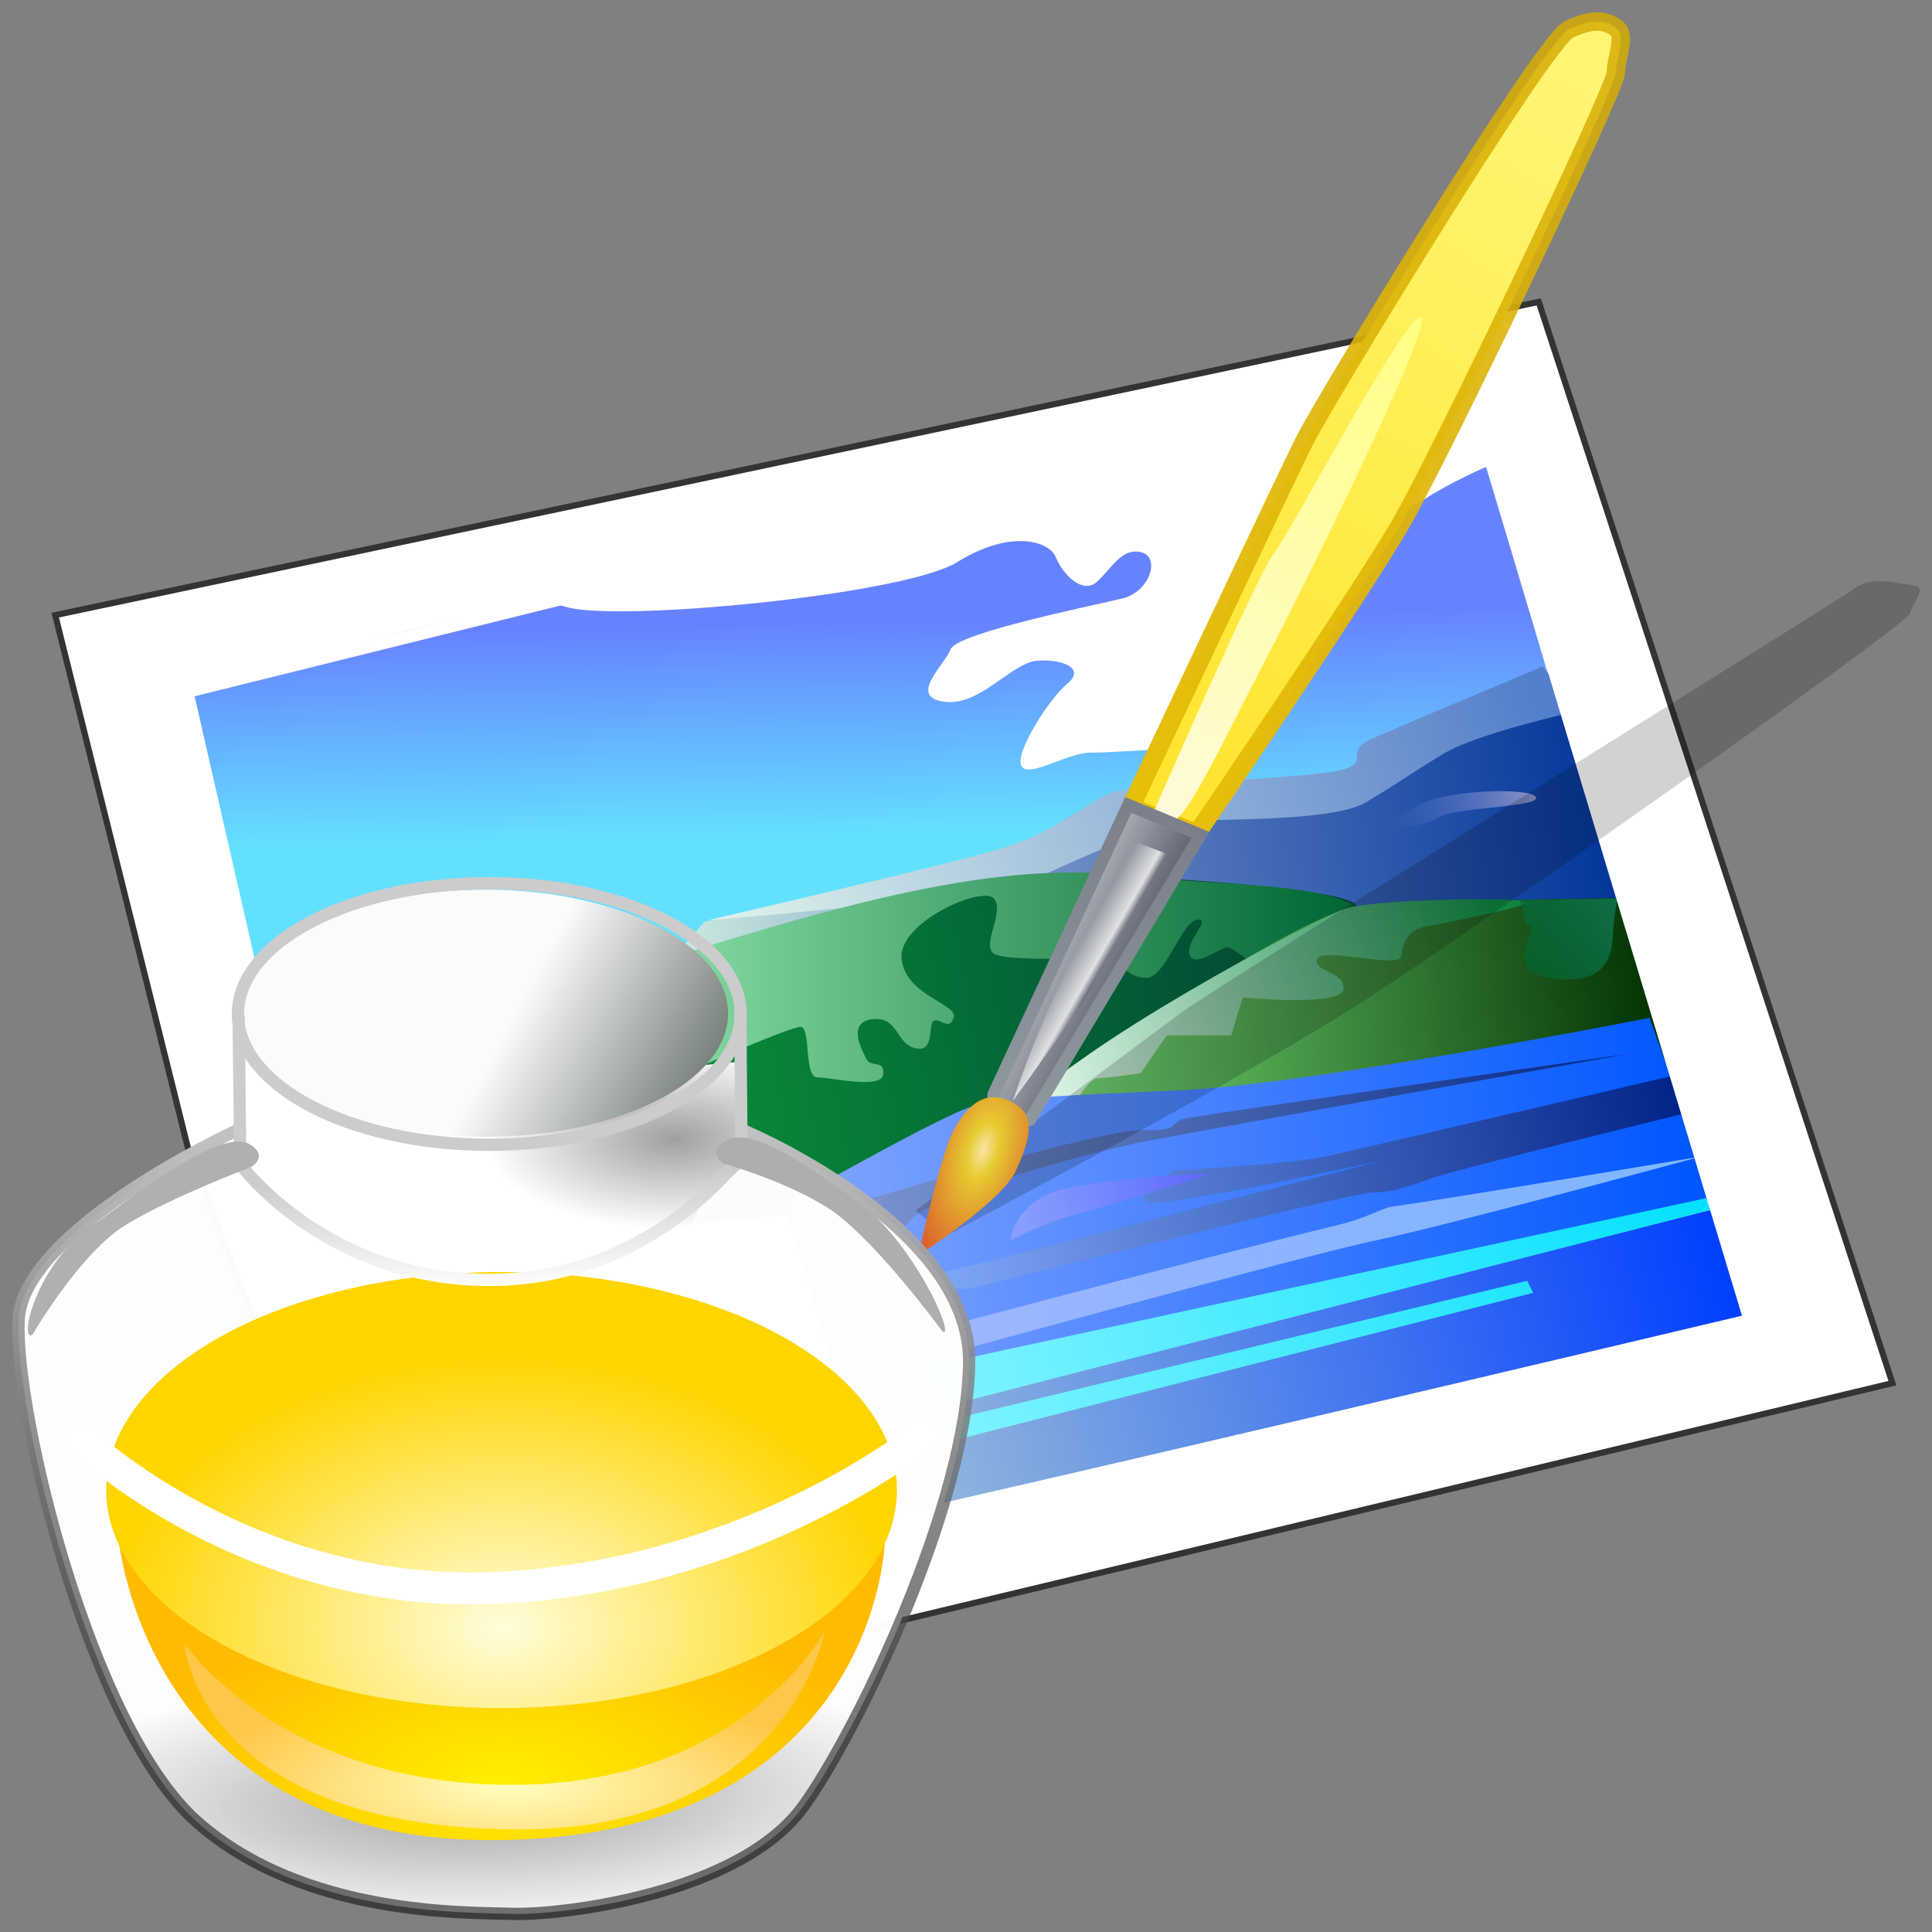<?xml version="1.0" encoding="UTF-8" standalone="no"?>
<svg xmlns="http://www.w3.org/2000/svg" xmlns:xlink="http://www.w3.org/1999/xlink" width="157.272" height="157.301">
  <rect width="100%" height="100%" fill="#808080" stroke="none"/>
  <defs>
    <linearGradient id="y">
      <stop offset="0" stop-color="#ccc"/>
      <stop offset="1" stop-color="#fff"/>
    </linearGradient>
    <linearGradient id="E">
      <stop offset="0" stop-color="#a0a0a0"/>
      <stop offset="1" stop-color="#fff"/>
    </linearGradient>
    <linearGradient id="x">
      <stop offset="0" stop-color="#66706a"/>
      <stop offset="1" stop-color="#fbfbfb"/>
    </linearGradient>
    <linearGradient id="w">
      <stop offset="0" stop-color="#c2c2c2"/>
      <stop offset="1" stop-opacity=".529"/>
    </linearGradient>
    <linearGradient id="D">
      <stop offset="0" stop-color="#a3a3a3"/>
      <stop offset="1" stop-color="#fff" stop-opacity=".982"/>
    </linearGradient>
    <linearGradient id="C">
      <stop offset="0" stop-color="#fffddb"/>
      <stop offset="1" stop-color="#ffd500"/>
    </linearGradient>
    <linearGradient id="B">
      <stop offset="0" stop-color="#ffffc0"/>
      <stop offset="1" stop-color="#ffc747"/>
    </linearGradient>
    <linearGradient id="A">
      <stop offset="0" stop-color="#ffef00"/>
      <stop offset="1" stop-color="#fb0"/>
    </linearGradient>
    <linearGradient id="z">
      <stop offset="0" stop-color="#fde3a7"/>
      <stop offset=".239" stop-color="#e6cb31"/>
      <stop offset="1" stop-color="#dc612a"/>
    </linearGradient>
    <linearGradient id="v">
      <stop offset="0" stop-color="#9599a3"/>
      <stop offset=".751" stop-color="#e0e1e4"/>
      <stop offset="1" stop-color="#656977"/>
    </linearGradient>
    <linearGradient id="u">
      <stop offset="0" stop-color="#abafb7"/>
      <stop offset="1" stop-color="#616573"/>
    </linearGradient>
    <linearGradient id="t">
      <stop offset="0" stop-color="#7b7f8b"/>
      <stop offset="1" stop-color="#8e999f"/>
    </linearGradient>
    <linearGradient id="s">
      <stop offset="0" stop-color="#ffff82"/>
      <stop offset="1" stop-color="#fffad7"/>
    </linearGradient>
    <linearGradient id="r">
      <stop offset="0" stop-color="#fff573"/>
      <stop offset="1" stop-color="#ffe531"/>
    </linearGradient>
    <linearGradient id="q">
      <stop offset="0" stop-color="#d5ac04" stop-opacity=".827"/>
      <stop offset="1" stop-color="#e7be0a"/>
    </linearGradient>
    <linearGradient id="a">
      <stop offset="0" stop-color="#6683ff"/>
      <stop offset="1" stop-color="#64e0ff"/>
    </linearGradient>
    <linearGradient id="d">
      <stop offset="0" stop-color="#9393ca"/>
      <stop offset="1" stop-color="#527eca" stop-opacity="0"/>
    </linearGradient>
    <linearGradient id="c">
      <stop offset="0" stop-color="#527eca"/>
      <stop offset="1" stop-color="#e0f3eb"/>
    </linearGradient>
    <linearGradient id="b">
      <stop offset="0" stop-color="#039"/>
      <stop offset=".5" stop-color="#597bbd"/>
      <stop offset="1" stop-color="#d0eee0"/>
    </linearGradient>
    <linearGradient id="f">
      <stop offset="0" stop-color="#8fe3ab"/>
      <stop offset="1" stop-color="#063"/>
    </linearGradient>
    <linearGradient id="e">
      <stop offset="0" stop-color="#004033"/>
      <stop offset="1" stop-color="#0b9d3c"/>
    </linearGradient>
    <linearGradient id="i">
      <stop offset="0" stop-color="#0f6c42"/>
      <stop offset="1" stop-color="#063" stop-opacity=".659"/>
    </linearGradient>
    <linearGradient id="h">
      <stop offset="0" stop-color="#0f8542"/>
      <stop offset="1" stop-color="#e4f8eb"/>
    </linearGradient>
    <linearGradient id="g">
      <stop offset="0" stop-color="#003100"/>
      <stop offset="1" stop-color="#7de27d"/>
    </linearGradient>
    <linearGradient id="p">
      <stop offset="0" stop-color="#022689"/>
      <stop offset="1" stop-color="#7c7c7d" stop-opacity=".352"/>
    </linearGradient>
    <linearGradient id="o">
      <stop offset="0" stop-color="#5b64ff"/>
      <stop offset="1" stop-color="#859eff"/>
    </linearGradient>
    <linearGradient id="n">
      <stop offset="0" stop-color="#002488"/>
      <stop offset="1" stop-color="#88b0ff"/>
    </linearGradient>
    <linearGradient id="m">
      <stop offset="0" stop-color="#7db8ff"/>
      <stop offset="1" stop-color="#e2e2ff" stop-opacity=".392"/>
    </linearGradient>
    <linearGradient id="l">
      <stop offset="0" stop-color="#0057ff"/>
      <stop offset="1" stop-color="#82a5ff"/>
    </linearGradient>
    <linearGradient id="k">
      <stop offset="0" stop-color="#00e0ff"/>
      <stop offset="1" stop-color="#9ff7ff"/>
    </linearGradient>
    <linearGradient id="j">
      <stop offset="0" stop-color="#003eff"/>
      <stop offset="1" stop-color="#8db3dd"/>
    </linearGradient>
    <linearGradient xlink:href="#a" id="F" x1="394.222" x2="394.603" y1="658.007" y2="675.169" gradientTransform="translate(160 -20)" gradientUnits="userSpaceOnUse"/>
    <linearGradient xlink:href="#b" id="G" x1="445.057" x2="366.149" y1="678.815" y2="686.812" gradientTransform="translate(99.467 40.267)" gradientUnits="userSpaceOnUse"/>
    <linearGradient xlink:href="#c" id="H" x1="536.793" x2="469.348" y1="703.221" y2="721.348" gradientUnits="userSpaceOnUse"/>
    <linearGradient xlink:href="#d" id="I" x1="536.66" x2="524.671" y1="712.161" y2="715.093" gradientUnits="userSpaceOnUse"/>
    <linearGradient xlink:href="#e" id="J" x1="523.566" x2="455.423" y1="726.153" y2="737.998" gradientUnits="userSpaceOnUse"/>
    <linearGradient xlink:href="#f" id="K" x1="362.686" x2="421.945" y1="686.778" y2="686.778" gradientTransform="translate(100 40)" gradientUnits="userSpaceOnUse"/>
    <linearGradient xlink:href="#g" id="L" x1="446.944" x2="394.876" y1="687.985" y2="694.066" gradientTransform="translate(100 40)" gradientUnits="userSpaceOnUse"/>
    <linearGradient xlink:href="#h" id="M" x1="533.43" x2="495.801" y1="722.495" y2="738.216" gradientUnits="userSpaceOnUse"/>
    <linearGradient xlink:href="#i" id="N" x1="542.075" x2="535.223" y1="721.311" y2="726.283" gradientTransform="translate(.134 .269)" gradientUnits="userSpaceOnUse"/>
    <linearGradient xlink:href="#j" id="O" x1="452.627" x2="388.41" y1="710.196" y2="726.536" gradientTransform="translate(0 40)" gradientUnits="userSpaceOnUse"/>
    <linearGradient xlink:href="#k" id="P" x1="451.32" x2="372.069" y1="713.464" y2="735.196" gradientTransform="translate(0 30)" gradientUnits="userSpaceOnUse"/>
    <linearGradient xlink:href="#l" id="Q" x1="449.421" x2="376.318" y1="702.36" y2="706.119" gradientTransform="translate(0 40)" gradientUnits="userSpaceOnUse"/>
    <linearGradient xlink:href="#m" id="R" x1="449.359" x2="384.325" y1="701.617" y2="718.121" gradientTransform="translate(0 40)" gradientUnits="userSpaceOnUse"/>
    <linearGradient xlink:href="#n" id="S" x1="448.355" x2="383.303" y1="737.401" y2="750.147" gradientUnits="userSpaceOnUse"/>
    <linearGradient xlink:href="#o" id="T" x1="411.203" x2="394.728" y1="743.845" y2="746.316" gradientUnits="userSpaceOnUse"/>
    <linearGradient xlink:href="#p" id="U" x1="443.49" x2="381.701" y1="693.491" y2="706.93" gradientTransform="translate(0 40)" gradientUnits="userSpaceOnUse"/>
    <linearGradient xlink:href="#q" id="W" x1="460.796" x2="424.751" y1="607.238" y2="671.754" gradientUnits="userSpaceOnUse"/>
    <linearGradient xlink:href="#r" id="V" x1="458.646" x2="426.748" y1="611.386" y2="667.914" gradientUnits="userSpaceOnUse"/>
    <linearGradient xlink:href="#s" id="X" x1="425.487" x2="404.727" y1="631.727" y2="671.642" gradientTransform="translate(20)" gradientUnits="userSpaceOnUse"/>
    <linearGradient xlink:href="#t" id="Z" x1="425.123" x2="411.267" y1="671.901" y2="697.127" gradientUnits="userSpaceOnUse"/>
    <linearGradient xlink:href="#u" id="Y" x1="416.006" x2="421.499" y1="681.931" y2="684.666" gradientUnits="userSpaceOnUse"/>
    <linearGradient xlink:href="#v" id="aa" x1="416.234" x2="418.528" y1="684.671" y2="685.992" gradientUnits="userSpaceOnUse"/>
    <linearGradient xlink:href="#w" id="ad" x1="508.233" x2="508.876" y1="679.677" y2="743.677" gradientUnits="userSpaceOnUse"/>
    <linearGradient xlink:href="#x" id="ai" x1="417.5" x2="401.272" y1="690.8" y2="682.243" gradientTransform="translate(112.625 -13.25)" gradientUnits="userSpaceOnUse"/>
    <linearGradient xlink:href="#y" id="aj" x1="512.948" x2="513.255" y1="683.391" y2="692.583" gradientUnits="userSpaceOnUse"/>
    <radialGradient xlink:href="#z" id="ab" cx="409.633" cy="700.355" r="4.496" fx="409.633" fy="700.355" gradientTransform="matrix(1.06 .318 -.634 2.115 419.481 -912.202)" gradientUnits="userSpaceOnUse"/>
    <radialGradient xlink:href="#A" id="ae" cx="432.438" cy="764.68" r="31.188" fx="432.438" fy="764.68" gradientTransform="matrix(1 -.009 .004 .463 76.951 382.549)" gradientUnits="userSpaceOnUse"/>
    <radialGradient xlink:href="#B" id="af" cx="353.062" cy="764.18" r="26.062" fx="353.062" fy="764.18" gradientTransform="matrix(1 0 0 .309 160 496.794)" gradientUnits="userSpaceOnUse"/>
    <radialGradient xlink:href="#C" id="ag" cx="352.438" cy="749.193" r="32.188" fx="352.438" fy="749.193" gradientTransform="matrix(1 -.006 .004 .687 156.971 207.499)" gradientUnits="userSpaceOnUse"/>
    <radialGradient xlink:href="#D" id="ac" cx="510.77" cy="755.52" r="39.196" fx="510.77" fy="755.52" gradientTransform="matrix(1 -.024 .006 .27 -4.517 542.446)" gradientUnits="userSpaceOnUse"/>
    <radialGradient xlink:href="#E" id="ah" cx="526.722" cy="676.835" r="4.782" fx="526.722" fy="676.835" gradientTransform="matrix(3.23 -.009 .004 1.537 -1177.653 -355.296)" gradientUnits="userSpaceOnUse"/>
  </defs>
  <g transform="translate(-471.483 -587.568)">
    <path fill="#fff" fill-rule="evenodd" stroke="#333" stroke-width=".5" d="m475.977 637.642 120.763-25.502 28.792 88.022-120.269 28.792-18.427-47.713Z"/>
    <path fill="url(#F)" fill-rule="evenodd" d="M487.225 643.891s26.344-8.291 30.222-6.954c3.878 1.337 27.681-.936 31.96-3.611 4.279-2.675 7.489-1.738 8.024-.401.535 1.337 2.14 3.076 3.343 2.006 1.204-1.07 2.006-2.808 3.611-2.407 1.605.401.669 3.209-1.471 3.744-2.14.535-13.506 2.808-14.041 4.145-.535 1.337-3.477 3.878-.535 4.279 2.942.401 5.483-3.209 7.622-3.343 2.14-.134 3.878.669 2.407 1.872-1.471 1.204-4.279 5.616-3.744 6.686.535 1.07 3.744-1.07 5.616-1.07s7.489-.401 7.489-.401l10.163-18.588s7.489-.267 9.494-1.605c2.006-1.337 5.082-2.675 5.082-2.675l6.018 20.192-67.397 32.495-39.048-11.5z"/>
    <g fill-rule="evenodd" transform="translate(60 -60)">
      <path fill="url(#G)" d="M468.815 722.615s26.658-4.798 28.258-7.198c1.599-2.399 6.931-3.599 9.997-3.732 3.066-.133 11.063.133 13.462-.933 2.399-1.066 14.271-7.864 16.537-8.131 2.266-.267 7.189 21.993 7.189 21.993l-84.373 8.264z"/>
      <path fill="url(#H)" d="M537.059 701.821s-11.463 4.798-13.862 5.865c-2.399 1.066-.133 1.866-2.399 2.533s-16.928 1.2-18.794 1.866c-1.866.666-4.532 3.199-8.93 4.532s-23.992 5.867-23.992 5.867 23.193-1.868 26.525-3.334c3.332-1.466 9.863-4.665 13.995-4.798 4.132-.133 10.797-.133 13.062-1.466 2.266-1.333 3.732-2.399 6.398-3.999 2.666-1.599 10.397-3.332 10.397-3.332l-1.599-2.799z"/>
      <path fill="url(#I)" d="M523.598 715.284s3.865-.4 5.065-1.2c1.2-.8 8.131-.8 7.864-1.599-.267-.8-6.665-.666-9.064.4-2.399 1.066-3.865 2.399-3.865 2.399z"/>
    </g>
    <g fill-rule="evenodd" transform="translate(59.467 -59.733)">
      <path fill="url(#J)" d="M461.222 726.776s29.925-8.354 35.91-8.354c5.985 0 24.19 1.122 25.187 2.494.998 1.372 2.868 7.107.623 8.479-2.244 1.372-15.461 13.84-15.461 13.84l-51.621 4.863z"/>
      <path fill="url(#K)" d="M468.703 734.257s7.606-3.367 8.479-3.367c.873 0 .249 4.115 1.372 4.115 1.122 0 5.237.998 5.362-.249.125-1.247-.998-.499-1.372-1.247-.374-.748-1.621-2.993.499-3.242 2.12-.249 1.87 1.995 3.491 2.369 1.621.374.998-1.995 1.496-2.244.499-.249 1.247.873 1.621-.249.374-1.122-3.865-1.746-4.239-4.738-.374-2.993 6.484-5.985 7.481-4.988.998.998-.998 3.741 0 4.489.998.748 8.229.249 9.476.623 1.247.374 1.496 1.372 2.993 1.372s2.868-4.613 4.115-4.738c1.247-.125-.998 1.746-.623 2.868.374 1.122 2.494-.623 3.117-.623.623 0 6.983 5.362 6.983 5.362l4.233-8.033c-2.309-2.611-11.709-2.32-16.578-2.94-10.507-1.338-19.646-.148-42.963 7.419-7.632 2.477 5.058 8.043 5.058 8.043z"/>
    </g>
    <g fill-rule="evenodd" transform="translate(60 -60)">
      <path fill="url(#L)" d="M496.206 736.061s8.931-6.081 11.212-7.221c2.28-1.14 10.261-6.461 13.682-7.221 3.42-.76 22.043-.95 22.043-.95l3.991 13.492-52.257 7.221z"/>
      <path fill="url(#M)" d="M499.077 737.224s1.075-1.881 1.747-1.881c.672 0 3.494-.403 3.494-.403l2.15-3.091h5.24l.941-3.09s8.062.806 8.197-.672c.134-1.478-2.419-1.344-2.15-2.419.269-1.075 6.718.806 6.853-.269.134-1.075.537-2.15 2.016-2.419 1.478-.269 6.987-1.344 8.197-1.881 1.209-.537-11.959-.403-14.646.403-2.687.806-23.38 12.093-25.53 15.856-1.555 2.721 3.494-.134 3.494-.134z"/>
      <path fill="url(#N)" d="M535.76 722.846c1.344 0-2.15 3.628 1.747 4.3 3.897.672 5.106-.941 5.24-3.091.134-2.15.403-3.359.403-3.359l-7.928.134z"/>
    </g>
    <g fill-rule="evenodd" transform="translate(160 -60)">
      <path fill="url(#O)" d="m383.998 771.111 69.937-16.014-2.778-9.151-64.381 16.34-1.961 1.144-.654 2.778z"/>
      <path fill="url(#P)" d="m435.797 751.83-53.596 12.909.163-1.144 68.793-17.648-1.471-4.412-77.126 18.465 2.124 8.497 61.603-15.687z"/>
      <path fill="url(#Q)" d="m391.351 757.876 59.642-12.909-5.229-14.543s-27.288 5.392-38.073 5.883c-10.785.49-14.543.654-16.994 1.307-2.451.654-15.36 8.007-15.36 8.007l4.412 14.87z"/>
      <path fill="url(#R)" d="M450.013 741.699s-20.425 3.431-25.164 4.085c-.901.124-1.963.906-4.68 1.562-11.566 2.793-36.171 9.386-36.171 9.386l.654 2.124s33.171-9.151 38.727-10.294c5.556-1.144 26.635-6.863 26.635-6.863z"/>
      <path fill="url(#S)" d="M390.371 752.483s31.21-7.843 32.844-7.843c1.634 0 2.941-.49 4.739-1.144 1.797-.654 20.425-5.229 20.425-5.229l-.817-3.105s-25.164 5.883-28.105 6.536c-2.941.654-12.419 1.144-12.419 1.144s-3.758 2.288-1.961 2.614c1.797.327 18.955-3.431 18.955-3.431s-37.91 9.804-40.034 10.131c-2.124.327 6.373.327 6.373.327z"/>
      <path fill="url(#T)" d="M410.049 743.104s-10.214.329-13.18 1.647c-2.965 1.318-3.13 3.789-3.13 3.789s2.801-1.483 5.437-2.142c2.636-.659 10.873-3.295 10.873-3.295z"/>
      <path fill="url(#U)" d="M443.953 733.369s-34.447 6.179-39.236 7.106c-4.789.927-18.073 4.634-19.155 6.488-1.081 1.854-4.171-1.545-4.171-1.545s20.081-6.024 23.171-5.87c3.089.154 2.008-.618 3.398-.927 1.39-.309 35.992-5.252 35.992-5.252z"/>
    </g>
    <path fill="none" stroke="#fff" d="M537.573 712.7c1.997 0 76.344-17.665 76.344-17.665l-23.195-76.959-103.994 25.806 17.204 75.269z"/>
    <path fill-opacity=".176" fill-rule="evenodd" d="M548.618 688.101s24.145-12.783 33.65-18.901c9.505-6.118 44.357-30.701 44.685-31.684.328-.983 1.42-2.185.328-2.294-1.093-.109-3.387-.765-4.589.109-1.202.874-52.005 32.449-54.846 34.524-2.841 2.076-21.851 16.279-21.851 16.279z"/>
    <g fill-rule="evenodd" transform="translate(141.848 -18.152)">
      <path fill="url(#V)" stroke="url(#W)" stroke-width="1.5" d="M421.69 671.41s12.442-26.421 14.132-29.8c1.69-3.379 19.508-32.565 21.505-33.487 1.997-.922 2.919-.768 3.84-.154.922.614 0 2.458 0 3.687 0 1.229-14.132 30.876-17.512 36.713-3.379 5.837-16.59 25.192-16.59 25.192z"/>
      <path fill="url(#X)" d="M423.403 672.159s8.51-19.552 9.928-21.376c1.418-1.824 10.637-19.35 11.954-19.248 1.317.101-9.725 22.389-12.765 28.163-3.039 5.774-6.078 12.461-7.497 12.967-1.418.507-1.621-.507-1.621-.507z"/>
      <path fill="url(#Y)" stroke="url(#Z)" d="m421.478 671.247 5.876 2.431-13.879 23.199s-.962.203-2.127-.507c-1.095-.666-.81-1.621-.81-1.621z"/>
      <path fill="url(#aa)" d="M412.075 695.357s5.666-7.817 6.311-9.108c.645-1.291 6.168-11.044 6.168-11.044l-2.797-1.076c-3.239 7.071-6.264 11.217-9.682 21.228z"/>
      <path fill="url(#ab)" d="M404.398 707.901s6.779-4.363 7.92-6.846c1.141-2.483 1.692-4.389 0-5.437-2.425-1.501-3.96.134-5.034 2.081-1.074 1.946-2.886 10.202-2.886 10.202z"/>
    </g>
    <path fill="url(#ac)" fill-rule="evenodd" stroke="url(#ad)" stroke-linecap="round" stroke-linejoin="round" d="M490.707 679.612s-17.332 8-17.707 15.375 5.75 33.125 14.5 40.875 22.125 7.375 25.75 7.5 18.375-1.5 23.625-8.75c4.399-6.075 13.375-24.75 13.5-36.125s-18.808-19.088-18.808-19.088"/>
    <path fill="url(#ae)" fill-rule="evenodd" d="M481.125 712.737s2.118 24.739 30.5 24.625c31.125-.125 31.875-24.125 31.875-24.125z"/>
    <path fill="url(#af)" fill-rule="evenodd" d="M486.5 721.362s7.753 11.321 26.25 11.5c19.128.185 25.875-12.5 25.875-12.5s-2.998 16.531-25.75 16.125c-25.376-.453-26.375-15.125-26.375-15.125z"/>
    <ellipse cx="512.312" cy="708.862" fill="url(#ag)" rx="32.188" ry="17.75"/>
    <path fill="url(#ah)" fill-rule="evenodd" d="m531.6 674.006.16 8.719-3.409 3.034S527.5 689.987 522.75 689.987s-23.289 2.479-27.789-1.646-5.349-12.157-2.474-13.032c2.875-.875 3.888 1.928 3.888 1.928z"/>
    <ellipse cx="510.938" cy="670.05" fill="url(#ai)" rx="19.812" ry="10.062"/>
    <ellipse cx="511.312" cy="670.112" fill="none" stroke="#ccc" stroke-linecap="round" stroke-linejoin="round" rx="20.459" ry="10.646"/>
    <path fill="none" stroke="url(#aj)" stroke-linecap="round" stroke-linejoin="round" d="m490.909 670.392.136 11.955s6.902 9.41 20.266 9.41 20.536-10.141 20.536-10.141l-.102-11.357"/>
    <path fill="none" stroke="#fff" stroke-linecap="round" stroke-linejoin="round" stroke-width="2.6" d="M478.021 704.707s13.7 13.17 34.206 12.109c20.506-1.061 34.295-12.286 34.295-12.286"/>
    <path fill="#aeaeae" fill-rule="evenodd" d="M548.206 695.962s-5.756-7.898-9.504-10.174c-3.748-2.276-8.3-3.48-8.3-3.48s-1.502-.875.134-1.874c2.41-1.473 8.382 3.319 10.575 4.819 4.667 3.19 8.226 11.326 7.095 10.709z"/>
    <path fill="#b0b0b0" fill-rule="evenodd" d="M474.118 696.229s3.882-6.693 7.63-8.969c3.748-2.276 10.174-4.685 10.174-4.685s1.502-.875-.134-1.874c-2.41-1.473-10.524 5.06-12.717 6.559-4.667 3.19-6.084 9.586-4.953 8.969z"/>
  </g>
</svg>